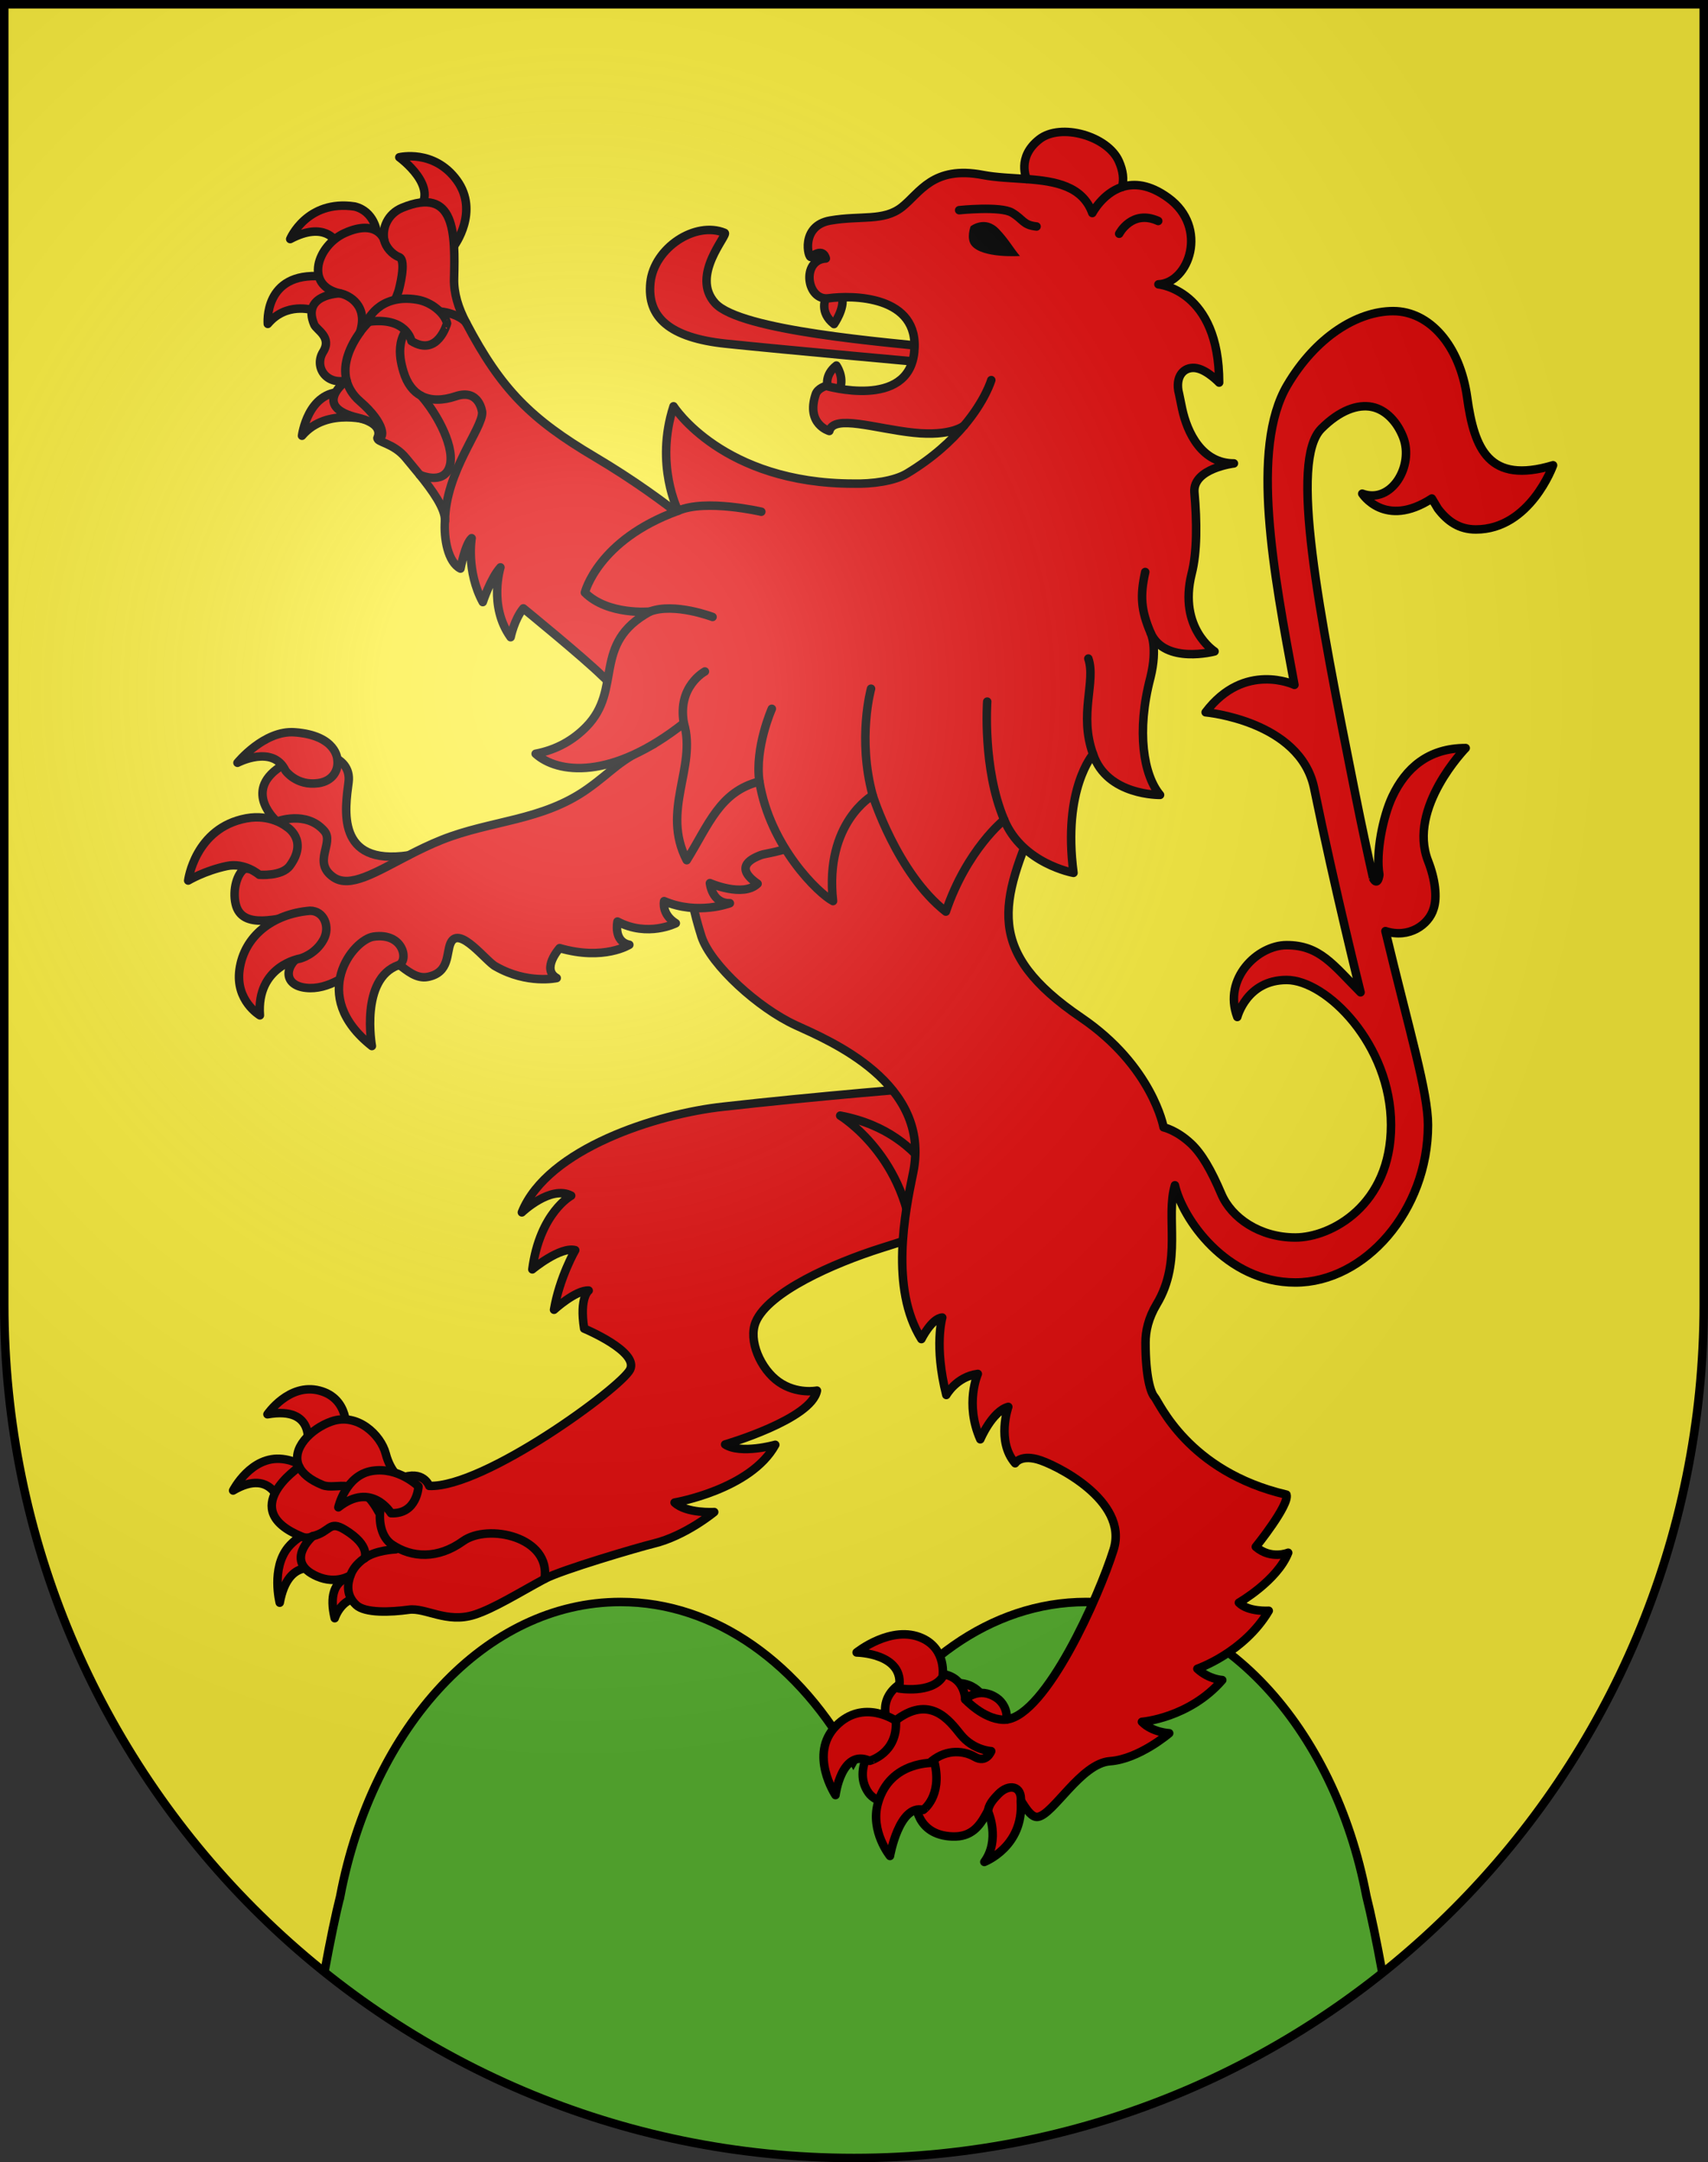 <?xml version="1.0" encoding="UTF-8" standalone="no"?>
<svg
   xmlns:dc="http://purl.org/dc/elements/1.1/"
   xmlns:cc="http://creativecommons.org/ns#"
   xmlns:rdf="http://www.w3.org/1999/02/22-rdf-syntax-ns#"
   xmlns:svg="http://www.w3.org/2000/svg"
   xmlns="http://www.w3.org/2000/svg"
   xmlns:xlink="http://www.w3.org/1999/xlink"
   xmlns:sodipodi="http://sodipodi.sourceforge.net/DTD/sodipodi-0.dtd"
   xmlns:inkscape="http://www.inkscape.org/namespaces/inkscape"
   height="763"
   width="603"
   version="1.0"
   id="svg20"
   sodipodi:version="0.32"
   inkscape:version="0.46"
   sodipodi:docname="Ecoteaux-coat_of_arms.svg"
   sodipodi:docbase="C:\Documents and Settings\Steve\Bureau\Blason Villages Suisse pour Wikipédia (par Delta-9)"
   inkscape:output_extension="org.inkscape.output.svg.inkscape">
  <rect width="100%" height="100%" fill="#333333" stroke="none"/>
  <defs
     id="defs29"><inkscape:perspective
   sodipodi:type="inkscape:persp3d"
   inkscape:vp_x="0 : 381.5 : 1"
   inkscape:vp_y="0 : 1000 : 0"
   inkscape:vp_z="603 : 381.5 : 1"
   inkscape:persp3d-origin="301.5 : 254.33333 : 1"
   id="perspective28" />
<linearGradient
   id="linearGradient2893">
  <stop
     style="stop-color:#ffffff;stop-opacity:0.314;"
     offset="0"
     id="stop2895" />
  <stop
     id="stop2897"
     offset="0.19"
     style="stop-color:#ffffff;stop-opacity:0.251;" />
  <stop
     style="stop-color:#6b6b6b;stop-opacity:0.125;"
     offset="0.6"
     id="stop2901" />
  <stop
     style="stop-color:#000000;stop-opacity:0.125;"
     offset="1"
     id="stop2899" />
</linearGradient>
<linearGradient
   id="linearGradient2955">
  <stop
     style="stop-color:white;stop-opacity:0;"
     offset="0"
     id="stop2965" />
  <stop
     style="stop-color:black;stop-opacity:0.646;"
     offset="1"
     id="stop2959" />
</linearGradient>
<radialGradient
   inkscape:collect="always"
   xlink:href="#linearGradient2893"
   id="radialGradient3236"
   gradientUnits="userSpaceOnUse"
   gradientTransform="matrix(1.215,1.531577e-24,1.464684e-23,1.267,-839.192,-490.489)"
   cx="858.042"
   cy="579.933"
   fx="858.042"
   fy="579.933"
   r="300" />
<inkscape:perspective
   id="perspective2576"
   inkscape:persp3d-origin="297.63751 : 280.63 : 1"
   inkscape:vp_z="595.27502 : 420.94501 : 1"
   inkscape:vp_y="0 : 1000 : 0"
   inkscape:vp_x="0 : 420.94501 : 1"
   sodipodi:type="inkscape:persp3d" />

	
	

	

		
		
		
		
		
		
		
		
		
		
		
		
		
		
		
		
		
		
		
		
		
		
		
		
		
		
		
		
		
		
		
		
		
		
		
		
		
		
		
		
		
		
		
		
		
		
		
		
		
		
		
		
		
	
		
		
	</defs>
  <sodipodi:namedview
     inkscape:window-height="968"
     inkscape:window-width="1280"
     inkscape:pageshadow="2"
     inkscape:pageopacity="0.0"
     guidetolerance="10.0"
     gridtolerance="10.0"
     objecttolerance="10.0"
     borderopacity="1.0"
     bordercolor="#666666"
     pagecolor="#ffffff"
     id="base"
     inkscape:zoom="0.92652193"
     inkscape:cx="173.53758"
     inkscape:cy="399.00713"
     inkscape:window-x="1280"
     inkscape:window-y="22"
     inkscape:current-layer="layer2"
     showgrid="false"
     showguides="true"
     inkscape:guide-bbox="true">
    <sodipodi:guide
       orientation="horizontal"
       position="761.5"
       id="guide1885" />
    <sodipodi:guide
       orientation="vertical"
       position="1.5"
       id="guide1887" />
    <sodipodi:guide
       orientation="horizontal"
       position="1.5"
       id="guide1889" />
    <sodipodi:guide
       orientation="vertical"
       position="601.5"
       id="guide1891" />
    <sodipodi:guide
       orientation="vertical"
       position="301.501"
       id="guide1893" />
  </sodipodi:namedview>
  <desc
     id="desc22">Coat of Arms of Canton of Freiburg (Fribourg)</desc>
  <g
     inkscape:groupmode="layer"
     id="layer1"
     inkscape:label="Fond écu"
     style="opacity:1;display:inline"
     sodipodi:insensitive="true">
    <path
       id="path1899"
       d="M 1.5,1.5 L 1.5,460.368 C 1.5,626.678 135.815,761.5 301.5,761.5 C 467.185,761.5 601.5,626.678 601.5,460.368 L 601.5,1.5 L 1.5,1.5 z"
       style="fill:#fcef3c;fill-opacity:1" />
  </g>
  <g
     inkscape:groupmode="layer"
     id="layer2"
     inkscape:label="Meubles"
     style="opacity:1;display:inline"
     sodipodi:insensitive="true">
    <g
       id="g2870">
      <path
         d="M 301.263,621.515 C 282.655,587.415 252.767,565.3 219.064,565.3 C 171.479,565.3 131.493,609.378 120.135,669.042 L 120.134,669.042 C 118.547,675.353 116.591,684.696 114.548,695.868 C 165.825,736.934 230.801,761.499 301.5,761.499 C 372.01,761.499 436.826,737.071 488.039,696.202 C 485.976,684.884 483.995,675.413 482.393,669.042 C 471.033,609.378 431.047,565.3 383.462,565.3 C 349.757,565.3 319.869,587.415 301.263,621.515 z"
         id="path2556"
         style="fill:#5ab532" />
      <path
         d="M 488.037,696.205 C 485.974,684.887 483.993,675.416 482.391,669.043 C 471.031,609.379 431.045,565.303 383.46,565.303 C 349.757,565.303 319.869,587.418 301.263,621.516 C 282.655,587.418 252.767,565.303 219.064,565.303 C 171.479,565.303 131.493,609.379 120.135,669.043 L 120.134,669.043 C 118.547,675.354 116.591,684.699 114.548,695.869"
         id="path2558"
         style="fill:none;stroke:#000000;stroke-width:3" />
    </g>
    <g
       id="g2815">
      <path
         d="M 113.609,97.528 C 92.903,95.859 94.546,114.297 94.546,114.297 C 101.034,106.521 110.226,109.405 110.226,109.405 L 116.609,107.965 L 123.952,105.091 L 121.08,98.729 L 113.609,97.528 z"
         id="path2068_1_"
         style="fill:#e20909;stroke:#000000;stroke-width:3;stroke-linecap:round;stroke-linejoin:round" />
      <path
         d="M 106.619,153.758 C 106.619,153.758 108.631,138.014 121.04,138.331 C 133.489,138.647 131.312,148.571 131.312,148.571 C 131.312,148.571 115.525,143.333 106.619,153.758 z"
         id="path2070_1_"
         style="fill:#e20909;stroke:#000000;stroke-width:3;stroke-linecap:round;stroke-linejoin:round" />
      <path
         d="M 140.977,55.503 C 140.977,55.503 155.794,66.252 147.242,74.378 C 147.242,74.378 148.862,90.079 160.278,86.83 C 160.278,86.83 169.367,74.689 161.284,63.609 C 153.196,52.528 140.977,55.503 140.977,55.503 z"
         id="path2072_1_"
         style="fill:#e20909;stroke:#000000;stroke-width:3;stroke-linecap:round;stroke-linejoin:round" />
      <path
         d="M 118.624,85.279 C 118.624,85.279 114.633,77.906 102.454,84.36 C 102.454,84.36 108.305,70.351 125.193,72.871 C 132.169,74.568 133.016,81.854 133.016,81.854 C 133.016,81.854 128.447,91.599 118.624,85.279 z"
         id="path2076_1_"
         style="fill:#e20909;stroke:#000000;stroke-width:3;stroke-linecap:round;stroke-linejoin:round" />
      <path
         d="M 253.268,192.985 C 253.268,192.985 237.381,177.467 209.958,161.21 C 187.551,147.927 177.045,137.607 164.626,114.028 C 161.735,108.65 160.18,103.367 160.308,98.349 C 160.713,82.436 160.827,65.588 142.012,73.317 C 136.8,75.458 134.812,80.609 135.652,84.714 C 135.652,84.714 133.287,77.077 121.798,82.206 C 111.938,86.606 107.349,100.748 119.947,103.506 C 119.947,103.506 106.353,103.814 110.945,114.569 C 111.742,116.437 117.314,118.957 114.08,124.155 C 110.849,129.354 114.994,135.935 122.36,134.274 C 122.36,134.274 109.604,143.483 126.45,147.442 C 128.971,148.034 135.099,149.845 133.318,154.481 C 132.714,156.051 138.908,156.207 143.282,161.599 C 144.573,163.196 146.346,165.265 148.189,167.544 C 152.587,172.975 157.393,179.6 157.085,183.868 C 156.649,189.93 158.122,198.417 162.575,200.644 C 162.575,200.644 164.206,191.973 166.511,189.917 C 166.511,189.917 164.526,201.482 170.444,212.463 C 170.444,212.463 173.197,204.083 176.675,200.211 C 176.675,200.211 172.381,213.833 180.275,224.858 C 180.275,224.858 181.562,218.554 184.761,214.676 C 184.761,214.676 206.058,232.049 212.663,238.559 C 214.588,240.457 224.749,249.798 234.5,243.18 C 244.253,236.564 300.363,221.286 300.363,221.286 L 281.62,192.301 L 274.944,188.961 L 253.268,192.985 z"
         id="path2093_1_"
         style="fill:#e20909;stroke:#000000;stroke-width:3;stroke-linecap:round;stroke-linejoin:round" />
      <path
         d="M 119.943,103.507 C 123.359,104.131 130.137,107.917 127.087,117.256"
         id="path2137_1_"
         style="fill:none;stroke:#000000;stroke-width:3;stroke-linecap:round;stroke-linejoin:round" />
      <path
         d="M 135.65,84.715 C 136.154,87.18 138.469,89.81 140.891,90.717 C 143.729,91.773 140.784,102.399 140.784,102.399 C 140.784,102.399 139.797,105.942 137.91,108.346"
         id="path2139_1_"
         style="fill:none;stroke:#000000;stroke-width:3;stroke-linecap:round;stroke-linejoin:round" />
      <path
         d="M 148.185,167.544 C 148.185,167.544 156.419,171.282 158.659,164.853 C 160.898,158.424 154.681,146.457 148.71,139.684"
         id="path2153_1_"
         style="fill:none;stroke:#000000;stroke-width:3;stroke-linecap:round;stroke-linejoin:round" />
      <path
         d="M 164.626,114.028 C 162.855,111.17 154.688,108.724 151.048,110.392 C 150.519,110.636 150.015,110.885 149.539,111.142 C 139.134,116.753 140.816,125.728 142.443,131.144 C 143.733,135.442 145.923,138.206 148.71,139.684 C 152.082,141.467 156.325,141.37 160.912,139.83 C 169.291,137.016 170.225,145.474 170.225,145.474 C 170.502,151.057 157.348,166.287 157.079,183.868"
         id="path2155_1_"
         style="fill:none;stroke:#000000;stroke-width:3;stroke-linecap:round;stroke-linejoin:round" />
      <path
         d="M 149.54,111.144 C 149.54,111.144 148.086,106.812 142.697,107.106 C 141.335,107.182 139.679,107.595 137.91,108.348 C 134.307,109.884 130.216,112.839 127.087,117.255 C 123.787,121.913 120.754,128.201 122.355,134.275 C 123.022,136.805 124.448,139.337 127.08,141.614 C 136.265,149.562 135.912,155.214 133.313,154.483"
         id="path2157_1_"
         style="fill:none;stroke:#000000;stroke-width:3;stroke-linecap:round;stroke-linejoin:round" />
      <path
         d="M 145.258,120.352 C 145.258,120.352 143.594,111.456 129.506,113.626 C 129.506,113.626 133.529,103.448 147.249,105.734 C 152.625,106.63 157.106,110.792 157.832,114.098 C 157.833,114.098 154.557,126.153 145.258,120.352 z"
         id="path2161_1_"
         style="fill:#e20909;stroke:#000000;stroke-width:3;stroke-linecap:round;stroke-linejoin:round" />
      <path
         d="M 108.502,510.316 C 108.502,510.316 111.806,496.035 94.425,499.066 C 94.425,499.066 102.021,487.9 112.771,490.707 C 123.519,493.512 122.191,505.119 122.191,505.119 L 108.502,510.316 z"
         id="path2074_1_"
         style="fill:#e20909;stroke:#000000;stroke-width:3;stroke-linecap:round;stroke-linejoin:round" />
      <path
         d="M 99.171,531.39 C 99.171,531.39 96.365,517.683 82.296,525.964 C 82.296,525.964 88.606,513.542 99.746,514.857 C 110.885,516.17 108.084,524.951 108.084,524.951 L 99.171,531.39 z"
         id="path2078_1_"
         style="fill:#e20909;stroke:#000000;stroke-width:3;stroke-linecap:round;stroke-linejoin:round" />
      <path
         d="M 98.758,565.552 C 98.758,565.552 95.65,553.46 101.734,546.003 C 105.486,541.407 112.629,538.487 116.211,539.425 L 112.412,553.974 C 112.414,553.974 101.753,549.197 98.758,565.552 z"
         id="path2080_1_"
         style="fill:#e20909;stroke:#000000;stroke-width:3;stroke-linecap:round;stroke-linejoin:round" />
      <path
         d="M 126.741,556.121 C 126.741,556.121 114.307,554.867 118.172,571.021 C 118.172,571.021 120.811,562.541 128.966,563.878 L 126.741,556.121 z"
         id="path2082_1_"
         style="fill:#e20909;stroke:#000000;stroke-width:3;stroke-linecap:round;stroke-linejoin:round" />
      <path
         d="M 353.954,381.326 C 353.954,381.326 343.338,380.041 333.145,383.451 C 328.298,383.451 286.384,387.023 255.435,390.519 C 232.114,392.994 193.258,405.326 184.244,427.814 C 184.244,427.814 194.413,418.097 201.656,421.919 C 201.656,421.919 190.596,427.868 187.936,447.925 C 187.936,447.925 197.769,439.767 203.073,441.155 C 203.073,441.155 197.578,450.635 195.595,462.182 C 195.595,462.182 203.253,455.172 207.827,455.409 C 207.827,455.409 204.478,457.749 206.225,468.825 C 206.225,468.825 225.654,476.903 222.437,483.304 C 219.221,489.702 170.922,525.05 151.533,524.337 C 151.533,524.337 149.455,518.483 141.406,521.692 C 141.406,521.692 137.932,519.59 136.174,512.954 C 134.416,506.317 126.155,498.405 117.028,501.597 C 109.849,504.109 102.522,511.283 105.667,517.636 C 105.667,517.636 83.212,532.773 106.563,542.253 C 108.054,542.858 109.275,542.64 110.415,542.079 C 110.415,542.079 99.992,551.067 111.976,556.278 C 118.784,559.241 123.743,555.878 123.743,555.878 C 122.782,558.554 121.914,562.778 125.757,566.364 C 128.924,569.329 137.994,568.901 144.303,568.034 C 150.256,567.216 157.669,572.919 167.477,569.807 C 174.248,567.664 183.256,562.022 192.244,557.176 C 198.162,553.987 225.407,545.985 230.662,544.719 C 242.015,541.987 252.149,533.561 252.149,533.561 C 252.149,533.561 242.367,534.168 238.162,530.221 C 238.162,530.221 265.02,525.676 273.705,509.836 C 273.705,509.836 261.517,513.279 256.006,509.713 C 256.006,509.713 286.525,500.871 288.42,490.713 C 288.42,490.713 281.328,492.135 274.926,487.621 C 268.523,483.109 264.037,472.953 266.841,466.412 C 271.325,455.955 293.944,445.836 311.353,440.348 C 328.758,434.86 344.877,428.852 356.697,437.262 C 368.522,445.678 361.143,397.276 361.143,397.276 L 361.743,370.898 L 353.954,381.326 z"
         id="path2086_1_"
         style="fill:#e20909;stroke:#000000;stroke-width:3;stroke-linecap:round;stroke-linejoin:round" />
      <path
         d="M 110.419,542.08 C 116.722,540.549 116.076,536.353 121.753,539.809 C 131.015,545.442 128.693,549.895 128.693,549.895 C 128.693,549.895 125.145,551.983 123.746,555.875"
         id="path2123_1_"
         style="fill:none;stroke:#000000;stroke-width:3;stroke-linecap:round;stroke-linejoin:round" />
      <path
         d="M 139.716,546.714 C 139.716,546.714 132.424,547.021 128.692,549.892"
         id="path2125_1_"
         style="fill:none;stroke:#000000;stroke-width:3;stroke-linecap:round;stroke-linejoin:round" />
      <path
         d="M 105.67,517.636 C 106.823,519.972 109.387,522.195 113.89,524.038 C 118.797,526.044 126.379,520.03 133.706,533.573"
         id="path2127_1_"
         style="fill:none;stroke:#000000;stroke-width:3;stroke-linecap:round;stroke-linejoin:round" />
      <path
         d="M 141.412,521.691 C 133.361,524.898 131.399,540.314 138.404,545.041 C 145.414,549.764 154.566,550.225 163.442,543.852 C 172.315,537.485 194.579,542.342 192.248,557.18"
         id="path2129_1_"
         style="fill:none;stroke:#000000;stroke-width:3;stroke-linecap:round;stroke-linejoin:round" />
      <path
         d="M 138.053,533.968 C 138.053,533.968 131.233,522.622 119.455,531.902 C 119.455,531.902 121.978,520.607 131.315,519.054 C 140.649,517.507 147.746,524.54 147.746,524.54 C 147.746,524.54 147.298,534.392 138.053,533.968 z"
         id="path2171_1_"
         style="fill:#e20909;stroke:#000000;stroke-width:3;stroke-linecap:round;stroke-linejoin:round" />
      <path
         d="M 296.624,393.677 C 296.624,393.677 320.858,408.353 322.394,441.12 L 335.279,428.235 C 335.277,428.238 329.391,399.822 296.624,393.677 z"
         id="path2660_1_"
         style="fill:#e20909;stroke:#000000;stroke-width:3;stroke-linecap:round;stroke-linejoin:round" />
      <path
         d="M 345.883,597.24 C 345.883,597.24 343.396,594.15 338.724,593.947 C 334.055,593.742 338.724,593.947 338.724,593.947 L 337.855,601.097 L 344.981,600.704 L 345.883,597.24"
         id="path2084_1_"
         style="fill:#e20909;stroke:#000000;stroke-width:3;stroke-linecap:round;stroke-linejoin:round" />
      <path
         d="M 517.969,140.249 C 515.408,121.818 504.656,109.787 491.859,109.787 C 479.059,109.787 464.467,119.002 454.484,135.898 C 441.313,158.189 449.606,202.1 456.994,241.673 L 456.994,241.673 C 456.994,241.673 439.298,233.257 425.643,251.349 C 425.643,251.349 458.858,254.321 463.914,277.957 C 471.374,314.304 480.339,350.162 480.339,350.162 C 470.738,340.561 466.003,333.522 454.228,333.522 C 443.989,333.522 431.702,345.296 436.821,358.865 C 436.821,358.865 440.149,345.81 454.228,345.81 C 468.307,345.81 491.09,368.593 491.09,397.007 C 491.09,425.421 469.843,436.685 457.3,436.685 C 444.756,436.685 434.773,429.775 431.189,421.328 C 427.614,412.898 424.245,407.103 420.518,403.601 C 415.348,398.746 410.796,397.804 410.796,397.804 C 410.796,397.804 406.925,376.245 381.692,359.091 C 347.578,335.899 352.942,318.589 366.595,287.188 L 360.048,278.486 L 357.036,265.999 L 245.951,272.359 L 241.331,294.698 C 243.336,306.073 242.079,312.847 247.648,330.465 L 247.664,330.503 C 250.936,340.487 267.742,355.736 280.943,361.787 C 292.935,367.283 328.828,382.16 322.393,413.769 C 319.506,427.628 314.1,454.593 325.294,472.529 C 325.294,472.529 328.896,465.209 332.663,464.931 C 332.663,464.931 329.689,474.904 334.096,492.247 C 334.096,492.247 337.66,485.808 345.215,484.815 C 345.215,484.815 340.531,495.335 346.089,507.891 C 346.089,507.891 350.276,497.959 355.972,496.448 C 355.972,496.448 351.691,508.577 358.393,516.344 C 358.393,516.344 360.122,513.356 366.156,514.94 C 372.19,516.52 398.603,529.454 393.154,546.805 C 387.864,563.655 369.319,605.065 355.321,606.785 C 355.783,603.523 353.993,600.558 351.828,599.125 C 345.549,594.955 340.768,599.658 340.768,599.658 C 340.768,599.658 340.757,589.097 328.013,590.744 C 315.263,592.387 309.618,600.057 313.918,609.037 C 308.665,613.965 300.779,624.35 306.647,632.631 C 309.028,635.992 315.275,637.75 323.27,635.725 C 323.27,635.725 323.068,647.58 336.261,648.055 C 349.668,648.535 347.667,632.344 356.466,631.237 C 359.264,630.88 362.412,641.706 366.404,641.122 C 371.876,640.333 381.618,622.239 391.885,621.489 C 402.152,620.733 412.778,611.614 412.778,611.614 C 412.778,611.614 406.821,611.352 403.153,607.598 C 403.153,607.598 419.835,606.328 431.507,592.854 C 431.507,592.854 426.824,592.649 422.73,588.875 C 422.73,588.875 439.177,583.205 447.921,568.404 C 447.921,568.404 440.652,568.884 437.389,565.545 C 437.389,565.545 450.949,557.748 454.785,547.926 C 454.785,547.926 448.706,550.459 443.365,545.83 C 443.365,545.83 455.293,531.068 454.177,527.426 C 419.234,519.266 409.221,494.721 407.549,492.899 C 406.296,491.532 404.419,485.913 404.419,473.778 C 404.419,469.76 405.392,465.173 408.392,460.176 C 417.507,444.987 411.438,429.483 414.802,418.256 C 417.362,429.776 432.721,452.559 457.296,452.559 C 481.869,452.559 504.142,427.215 504.142,397.008 C 504.142,385.342 497.713,364.431 489.119,328.57 C 497.449,331.273 504.428,326.308 506.105,320.721 C 507.479,316.664 506.678,310.225 504.171,303.808 C 496.845,285.054 517.453,263.976 517.453,263.976 C 504.181,263.976 496.273,271.135 491.58,281.042 C 488.23,288.112 485.642,301.075 486.989,308.688 C 486.298,313.022 484.814,310.024 484.813,310.049 C 482.779,301.005 480.674,291.193 478.542,280.529 C 465.229,213.972 455.2,162.564 466.51,151.255 C 473.037,144.728 479.357,142.594 484.302,143.575 C 489.466,144.601 493.389,149.149 495.393,154.327 C 499.246,164.31 491.318,177.986 480.932,174.209 C 480.932,174.209 488.887,186.682 505.506,175.916 L 507.658,179.512 C 511.091,184.024 515.22,186.838 521.035,186.838 C 540.234,186.838 548.299,164.183 548.299,164.183 C 525.649,170.968 520.505,158.504 517.969,140.249 z"
         id="path2665_1_"
         style="fill:#e20909;stroke:#000000;stroke-width:3;stroke-linecap:round;stroke-linejoin:round" />
      <path
         d="M 355.321,606.787 C 354.896,606.838 354.48,606.857 354.063,606.842 C 347.035,606.533 340.765,599.662 340.765,599.662"
         id="path2131_1_"
         style="fill:none;stroke:#000000;stroke-width:3;stroke-linecap:round;stroke-linejoin:round" />
      <path
         d="M 323.277,635.726 C 323.277,635.726 323.389,625.956 328.961,621.455 C 334.53,616.957 340.645,617.941 344.091,619.943 C 348.279,622.386 349.938,617.943 349.938,617.943 C 349.938,617.943 343.67,617.668 339.172,612.123 C 335.367,607.426 328.359,597.369 315.65,607.539 C 315.13,607.957 314.546,608.463 313.921,609.041"
         id="path2159_1_"
         style="fill:none;stroke:#000000;stroke-width:3;stroke-linecap:round;stroke-linejoin:round" />
      <path
         d="M 332.769,591.732 C 332.769,591.732 334.371,582.099 325.607,578.095 C 314.791,573.154 302.425,583.113 302.425,583.113 C 302.425,583.113 319.711,583.34 317.379,595.816 C 317.38,595.816 328.924,597.714 332.769,591.732 z"
         id="path2173_1_"
         style="fill:#e20909;stroke:#000000;stroke-width:3;stroke-linecap:round;stroke-linejoin:round" />
      <path
         d="M 316.285,607.222 C 316.285,607.222 304.766,599.187 295.094,609.101 C 285.415,619.025 294.966,633.445 294.966,633.445 C 294.966,633.445 297.073,616.91 307.02,621.349 C 307.019,621.351 316.975,618.712 316.285,607.222 z"
         id="path2175_1_"
         style="fill:#e20909;stroke:#000000;stroke-width:3;stroke-linecap:round;stroke-linejoin:round" />
      <path
         d="M 329.95,622.07 C 329.95,622.07 314.184,621.107 309.943,636.293 C 307.165,646.238 314.203,654.918 314.203,654.918 C 314.203,654.918 317.389,636.619 325.946,638.662 C 325.945,638.667 332.717,633.929 329.95,622.07 z"
         id="path2177_1_"
         style="fill:#e20909;stroke:#000000;stroke-width:3;stroke-linecap:round;stroke-linejoin:round" />
      <path
         d="M 348.886,639.386 C 348.886,639.386 353.227,649.165 347.518,657.025 C 347.518,657.025 361.491,651.666 360.377,635.697 C 360.919,630.131 356.193,629.246 352.438,633.117 C 350.872,634.72 348.683,637.138 348.886,639.386 z"
         id="path2179_1_"
         style="fill:#e20909;stroke:#000000;stroke-width:3;stroke-linecap:round;stroke-linejoin:round" />
      <path
         d="M 301.649,240.968 C 301.649,240.968 268.983,229.607 251.051,225.462 C 243.381,228.924 230.879,262.51 230.879,262.51 C 217.982,268.59 216.509,271.941 207.405,278.397 C 191.412,289.735 173.314,289.437 155.951,296.368 C 151.799,298.026 147.883,299.944 144.219,301.834 C 118.413,305.636 121.871,285.317 123.07,275.935 C 124.268,266.554 111.375,262.24 98.806,270.66 C 85.629,279.488 97.789,289.909 97.789,289.909 C 97.789,289.909 103.002,296.463 98.269,302.138 C 93.535,307.817 86.501,306.475 86.501,306.475 C 83.744,308.078 82.032,313.931 83.193,318.966 C 85.375,328.435 98.446,323.954 106.395,322.794 C 114.342,321.639 112.537,332.711 105.938,337.273 C 100.312,341.164 100.198,347.716 108.012,348.584 C 115.829,349.445 123.147,343.976 130.471,338.506 C 137.794,333.034 143.136,346.272 151.028,344.722 C 158.919,343.172 157.474,336.178 159.112,332.735 C 162.141,326.357 171.805,339.522 175.022,341.055 C 186.203,347.434 196.547,345.127 196.547,345.127 C 190.955,341.938 197.573,334.567 197.573,334.567 C 213.187,339.098 222.182,333.386 222.182,333.386 C 216.457,332.215 217.999,325.187 217.999,325.187 C 228.647,330.843 238.593,325.792 238.593,325.792 C 233.422,322.542 234.468,317.985 234.468,317.985 C 246.316,323.064 257.674,318.721 257.674,318.721 C 251.284,318.851 250.63,311.628 250.63,311.628 C 250.63,311.628 262.287,316.755 267.46,311.851 C 258.454,305.611 266.234,302.699 268.586,301.742 C 270.159,301.128 276.099,300.658 282.474,297.586 C 285.83,295.969 290.465,293.661 293.492,290.203 C 295.878,287.472 294.674,283.955 296.217,279.629 C 297.734,275.381 300.865,270.325 301.03,264.162 L 301.205,257.648 C 301.337,252.762 307.451,243.475 307.451,243.475 L 301.649,240.968 z"
         id="path2675_1_"
         style="fill:#e20909;stroke:#000000;stroke-width:3;stroke-linecap:round;stroke-linejoin:round" />
      <path
         d="M 144.217,301.834 C 132.562,307.854 123.493,313.571 117.703,309.54 C 110.098,304.243 118.152,297.425 114.469,293.199 C 108.076,285.859 97.783,289.909 97.783,289.909"
         id="path2135_2_"
         style="fill:none;stroke:#000000;stroke-width:3;stroke-linecap:round;stroke-linejoin:round" />
      <path
         d="M 83.838,269.167 C 83.838,269.167 96.352,262.596 100.813,271.971 C 100.813,271.971 104.713,277.471 112.433,276.349 C 117.397,275.625 119.667,271.867 119.105,267.992 C 119.105,267.992 118.925,259.506 104.034,258.407 C 93.212,257.607 83.838,269.167 83.838,269.167 z"
         id="path2163_2_"
         style="fill:#e20909;stroke:#000000;stroke-width:3;stroke-linecap:round;stroke-linejoin:round" />
      <path
         d="M 66.44,310.726 C 66.44,310.726 68.797,292.167 86.926,288.773 C 95.691,287.134 101.155,291.715 101.155,291.715 C 101.155,291.715 109.088,296.315 102.321,305.529 C 99.501,309.37 91.516,308.685 91.516,308.685 C 91.516,308.685 86.449,304.254 80.083,305.6 C 72.164,307.28 66.44,310.726 66.44,310.726 z"
         id="path2165_2_"
         style="fill:#e20909;stroke:#000000;stroke-width:3;stroke-linecap:round;stroke-linejoin:round" />
      <path
         d="M 91.757,358.29 C 91.757,358.29 83.022,353.161 84.559,342.151 C 86.214,330.3 96.23,322.506 109.415,321.382 C 114.415,321.351 116.645,327.091 114.265,331.495 C 111.336,336.909 105.955,338.245 105.955,338.245 C 105.955,338.245 90.473,340.765 91.757,358.29 z"
         id="path2167_2_"
         style="fill:#e20909;stroke:#000000;stroke-width:3;stroke-linecap:round;stroke-linejoin:round" />
      <path
         d="M 131.865,330.517 C 124.697,331.561 108.703,351.3 131.291,369.122 C 131.291,369.122 127.018,345.445 140.653,340.581 C 144.4,339.247 142.62,328.95 131.865,330.517 z"
         id="path2169_2_"
         style="fill:#e20909;stroke:#000000;stroke-width:3;stroke-linecap:round;stroke-linejoin:round" />
      <path
         d="M 332.939,128.503 C 332.939,128.503 275.84,123.338 256.181,121.274 C 236.523,119.207 228.334,112.014 229.626,99.727 C 230.919,87.44 245.492,77.915 255.819,82.172 C 257.28,82.773 243.559,97.19 252.496,106.999 C 261.434,116.807 312.756,120.766 333.524,122.949 L 332.939,128.503 z"
         id="path2638_1_"
         style="fill:#e20909;stroke:#000000;stroke-width:3;stroke-linecap:round;stroke-linejoin:round" />
      <path
         d="M 291.527,105.293 C 291.527,105.293 289.139,110.202 294.447,114.362 C 294.447,114.362 298.321,108.783 297.276,104.878 L 294.929,102.095 L 291.527,105.293 z"
         id="path2640_1_"
         style="fill:#e20909;stroke:#000000;stroke-width:3;stroke-linecap:round;stroke-linejoin:round" />
      <path
         d="M 292.168,136.313 C 292.168,136.313 290.998,132.321 295.287,128.99 C 295.287,128.99 298.101,132.891 296.534,137.229 L 293.941,138.217 L 292.168,136.313 z"
         id="path2642_1_"
         style="fill:#e20909;stroke:#000000;stroke-width:3;stroke-linecap:round;stroke-linejoin:round" />
      <path
         d="M 420.689,202.518 C 422.674,194.842 422.595,184.179 421.672,173.639 C 421.156,165.248 435.627,163.527 435.627,163.527 C 424.379,163.527 419.144,152.769 417.32,144.133 C 416.331,139.139 416.009,137.862 416.009,137.862 C 415.057,131.959 418.656,129.178 422.495,129.938 C 426.336,130.7 430.412,135.004 430.412,135.004 C 430.412,102.15 408.98,100.337 408.98,100.337 C 419.769,99.91 426.827,80.293 412.437,69.827 C 405.811,65.011 400.358,64.617 396.139,65.984 C 396.869,63.298 396.504,60.275 395.016,56.906 C 391.059,47.969 374.497,43.274 366.949,49.147 C 358.784,55.499 362.485,63.2 362.485,63.2 C 357.207,62.808 351.797,62.666 347.073,61.755 C 329.224,58.316 324.755,68.149 318.33,73.148 C 311.9,78.149 303.969,75.965 293.184,77.805 C 282.402,79.648 285.348,91.458 286.368,90.664 C 290.859,87.171 291.556,91.21 291.556,91.21 C 282.759,91.726 284.721,106.347 292.578,105.252 C 300.442,104.157 324.894,103.991 322.758,124.308 C 320.622,144.627 291.652,136.176 291.652,136.176 C 291.652,136.176 288.699,136.946 287.965,139.152 C 284.447,149.756 292.791,152.092 292.791,152.092 C 294.353,146.131 309.177,151.291 322.521,152.694 C 335.868,154.098 340.348,150.205 340.348,150.205 C 335.844,155.55 329.391,161.542 320.263,167.052 C 315.728,169.79 307.863,170.81 301.399,170.66 C 255.065,170.66 237.79,143.369 237.79,143.369 C 231.087,163.973 239.405,180.24 239.405,180.24 C 211.048,190.493 206.49,209.103 206.49,209.103 C 214.592,217.206 229.445,215.811 229.445,215.811 C 208.685,227.165 220.073,243.128 206.95,256.487 C 202.495,261.024 196.719,264.531 189.105,265.985 C 196.788,272.953 215.773,275.438 241.43,255.183 C 246.055,270.712 233.327,285.987 242.443,303.542 C 250.208,291.051 254.089,279.32 268.099,275.776 C 271.813,298.731 288.987,315.323 294.094,317.973 C 291.056,290.291 308.104,280.671 308.104,280.671 C 308.104,280.671 316.712,308.184 333.928,321.687 C 341.356,299.744 354.521,289.28 354.521,289.28 C 360.934,304.807 378.996,308.015 378.996,308.015 C 375.113,278.307 385.918,266.155 385.918,266.155 C 390.812,280.84 409.548,280.502 409.548,280.502 C 403.716,273.58 401.156,258.075 406.146,239.138 C 408.798,228.378 406.256,223.409 406.256,223.409 C 411.319,234.549 428.789,229.865 428.789,229.865 C 428.789,229.865 415.954,221.693 420.689,202.518 z"
         id="path2687_1_"
         style="fill:#e20909;stroke:#000000;stroke-width:3;stroke-linecap:round;stroke-linejoin:round" />
      <path
         d="M 340.353,150.205 C 347.893,141.262 349.963,134.134 349.963,134.134"
         id="path2650_1_"
         style="fill:none;stroke:#000000;stroke-width:3;stroke-linecap:round;stroke-linejoin:round" />
      <path
         d="M 362.487,63.198 C 372.548,63.944 382.141,65.594 385.641,75.176 C 385.641,75.176 389.237,68.219 396.141,65.982"
         id="path2652_1_"
         style="fill:none;stroke:#000000;stroke-width:3;stroke-linecap:round;stroke-linejoin:round" />
      <path
         d="M 395.12,82.481 C 395.12,82.481 399.598,73.76 408.897,77.981"
         id="path2654_1_"
         style="fill:none;stroke:#000000;stroke-width:3;stroke-linecap:round;stroke-linejoin:round" />
      <path
         d="M 338.63,74.171 C 338.63,74.171 353.222,72.641 357.276,75.05 C 361.338,77.457 361.13,79.419 365.949,79.925"
         id="path2656_1_"
         style="fill:none;stroke:#000000;stroke-width:3;stroke-linecap:round;stroke-linejoin:round" />
      <path
         d="M 342.671,79.858 C 342.671,79.858 347.837,75.826 352.678,80.908 C 356.19,84.592 357.646,87.515 360.079,90.335 C 360.079,90.335 346.943,91.258 343.077,86.673 C 341.014,84.223 342.671,79.858 342.671,79.858 z"
         id="path2658_1_" />
      <path
         d="M 268.776,180.575 C 268.776,180.575 249.089,175.985 239.407,180.237"
         id="path2694_1_"
         style="fill:none;stroke:#000000;stroke-width:3;stroke-linecap:round;stroke-linejoin:round" />
      <path
         d="M 251.562,217.709 C 251.562,217.709 238.059,212.556 229.45,215.807"
         id="path2696_1_"
         style="fill:none;stroke:#000000;stroke-width:3;stroke-linecap:round;stroke-linejoin:round" />
      <path
         d="M 241.434,255.18 C 239.071,242.182 248.86,236.951 248.86,236.951"
         id="path2698_1_"
         style="fill:none;stroke:#000000;stroke-width:3;stroke-linecap:round;stroke-linejoin:round" />
      <path
         d="M 272.491,250.116 C 272.491,250.116 266.414,263.789 268.102,275.773"
         id="path2700_1_"
         style="fill:none;stroke:#000000;stroke-width:3;stroke-linecap:round;stroke-linejoin:round" />
      <path
         d="M 307.514,243.026 C 307.514,243.026 302.618,260.581 308.106,280.667"
         id="path2702_1_"
         style="fill:none;stroke:#000000;stroke-width:3;stroke-linecap:round;stroke-linejoin:round" />
      <path
         d="M 348.53,247.584 C 348.53,247.584 346.843,271.215 354.522,289.276"
         id="path2704_1_"
         style="fill:none;stroke:#000000;stroke-width:3;stroke-linecap:round;stroke-linejoin:round" />
      <path
         d="M 384.229,232.393 C 387.016,240.496 380.77,252.057 385.918,266.151"
         id="path2706_1_"
         style="fill:none;stroke:#000000;stroke-width:3;stroke-linecap:round;stroke-linejoin:round" />
      <path
         d="M 404.315,201.842 C 402.461,210.281 402.797,215.261 406.257,223.405"
         id="path2708_1_"
         style="fill:none;stroke:#000000;stroke-width:3;stroke-linecap:round;stroke-linejoin:round" />
    </g>
  </g>
  <g
     inkscape:groupmode="layer"
     id="layer3"
     inkscape:label="Reflet final"
     style="display:inline"
     sodipodi:insensitive="true">
    <path
       style="fill:url(#radialGradient3236);fill-opacity:1"
       d="M 1.5,1.5 L 1.5,460.368 C 1.5,626.679 135.815,761.5 301.5,761.5 C 467.185,761.5 601.5,626.679 601.5,460.368 L 601.5,1.5 L 1.5,1.5 z "
       id="path2346" />
  </g>
  <g
     inkscape:groupmode="layer"
     id="layer4"
     inkscape:label="Contour final"
     style="display:inline"
     sodipodi:insensitive="true">
    <path
       style="fill:none;fill-opacity:1;stroke:#000000;stroke-width:3;stroke-miterlimit:4;stroke-dasharray:none;stroke-opacity:1"
       d="M 1.5,1.5 L 1.5,460.368 C 1.5,626.679 135.815,761.5 301.5,761.5 C 467.185,761.5 601.5,626.679 601.5,460.368 L 601.5,1.5 L 1.5,1.5 z "
       id="path3239" />
  </g>
</svg>
